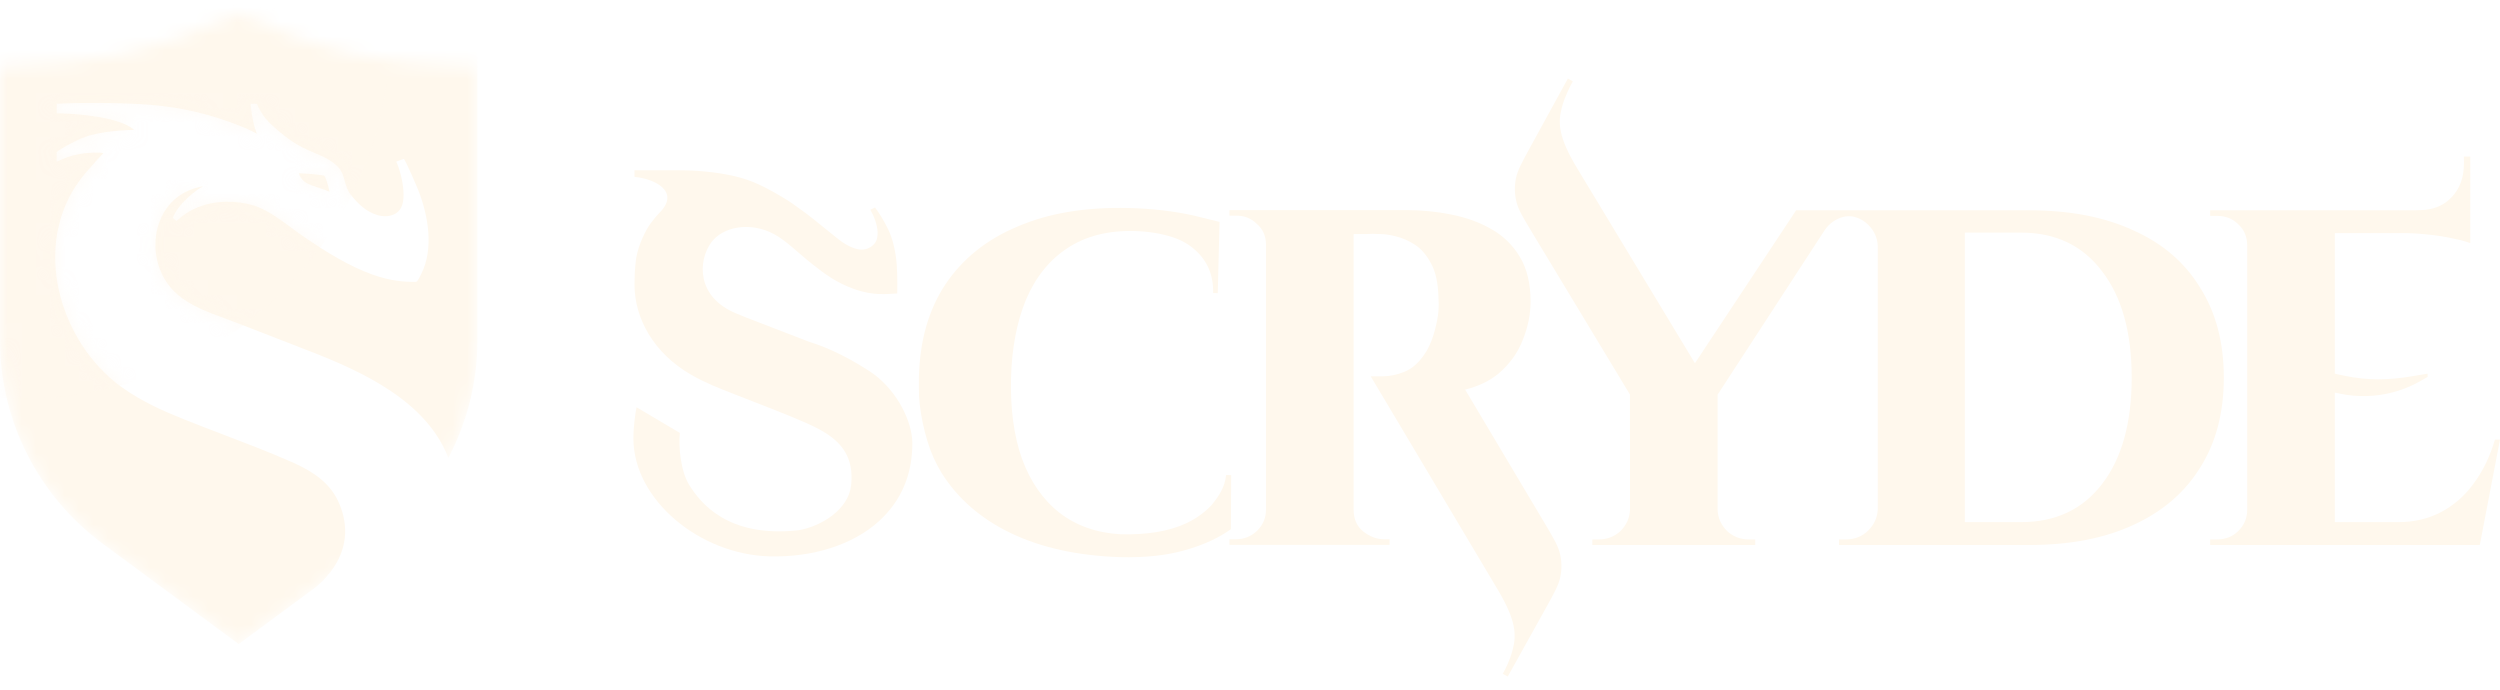 <svg width="174" height="48" viewBox="0 0 174 48" fill="none" xmlns="http://www.w3.org/2000/svg">
<g clip-path="url(#clip0_8035_171)">
<mask id="mask0_8035_171" style="mask-type:alpha" maskUnits="userSpaceOnUse" x="0" y="0" width="34" height="45">
<path d="M0 4.63C6.879 4.336 10.162 3.892 16.613 0.912C23.12 3.952 26.114 4.336 33.226 4.63V23.697C33.226 29.275 30.569 34.524 26.061 37.852L16.613 44.826L7.165 37.852C2.657 34.524 0 29.275 0 23.697V4.63Z" fill="#FFF0D4"/>
</mask>
<g mask="url(#mask0_8035_171)">
<path fill-rule="evenodd" clip-rule="evenodd" d="M0 3.134L16.613 0.298L33.226 3.134V23.696C33.226 26.58 32.516 29.376 31.207 31.864C29.683 27.938 25.293 25.883 21.476 24.411C19.834 23.777 18.191 23.142 16.552 22.498C16.259 22.383 15.958 22.273 15.654 22.162C14.479 21.733 13.267 21.29 12.331 20.477C9.998 18.449 10.344 14.152 13.489 13.124C13.704 13.053 13.923 13 14.145 12.963C13.755 13.147 12.408 14.141 12.026 15.166L12.287 15.38C12.422 15.258 12.746 14.98 12.954 14.852C13.252 14.649 13.646 14.454 14.145 14.293C15.416 13.885 17.002 14.011 17.982 14.419C18.816 14.767 19.578 15.332 20.325 15.886C20.65 16.127 20.973 16.367 21.298 16.585C22.731 17.548 24.285 18.523 25.919 19.109C27.169 19.556 28.153 19.632 28.961 19.617C29.056 19.616 29.253 19.205 29.319 19.067L29.329 19.047L29.335 19.035C30.196 17.292 29.808 15.03 29.131 13.285C29.061 13.106 28.187 11.032 28.097 11.063L27.579 11.249C27.829 11.775 28.042 12.662 28.078 13.285C28.113 13.918 28.075 14.614 27.418 14.921C27.055 15.09 26.626 15.08 26.243 14.963C25.457 14.722 24.89 14.157 24.397 13.532C24.171 13.246 24.072 12.886 23.975 12.531L23.972 12.52C23.956 12.461 23.94 12.403 23.923 12.346C23.881 12.2 23.82 12.046 23.733 11.896C23.412 11.344 22.682 10.966 21.973 10.68C21.263 10.394 20.694 10.082 20.266 9.796C19.838 9.51 18.914 8.759 18.512 8.28C18.191 7.897 17.954 7.416 17.882 7.223H17.434L17.436 7.236C17.444 7.315 17.46 7.48 17.509 7.814C17.551 8.101 17.602 8.413 17.682 8.717C17.762 9.02 17.882 9.305 17.882 9.305C17.882 9.305 17.291 8.999 16.962 8.865C14.748 7.963 12.716 7.473 10.31 7.282C8.856 7.166 5.85 7.115 3.945 7.222V7.89C4.526 7.89 5.449 7.938 6.368 8.069C7.317 8.204 8.674 8.457 9.332 9.038C9.332 9.038 7.534 9.056 6.245 9.427C5.442 9.658 4.212 10.348 3.945 10.587V11.264C4.554 10.957 4.958 10.827 5.537 10.719C6.039 10.624 6.855 10.582 7.196 10.654C7.095 10.751 6.653 11.248 6.3 11.646C6.151 11.814 6.017 11.965 5.932 12.06C5.798 12.224 5.673 12.385 5.565 12.531C2.188 17.077 4.109 23.76 8.413 26.905C8.801 27.188 9.204 27.45 9.621 27.689C10.984 28.471 12.199 28.956 14.076 29.684L14.168 29.72C14.66 29.91 15.154 30.099 15.647 30.288C17.161 30.866 18.678 31.446 20.16 32.095L20.24 32.13C20.311 32.161 20.382 32.192 20.452 32.223L20.455 32.224C21.821 32.843 22.929 33.603 23.528 34.867C24.127 36.13 24.419 37.974 22.997 39.813C22.596 40.331 22.163 40.712 21.942 40.892L16.613 44.826L7.165 37.852C2.657 34.524 0 29.274 0 23.696V3.134ZM21.464 12.804C21.031 12.621 20.839 12.233 20.797 12.061C20.902 12.063 21.057 12.07 21.241 12.08C21.623 12.103 22.129 12.147 22.558 12.22C22.693 12.379 22.836 12.887 22.941 13.349C22.794 13.28 22.501 13.18 22.206 13.08C22.039 13.023 21.872 12.966 21.73 12.914C21.688 12.897 21.647 12.88 21.607 12.863L21.604 12.862C21.571 12.848 21.538 12.834 21.506 12.821L21.464 12.804Z" fill="#FFF8ED"/>
<mask id="mask1_8035_171" style="mask-type:alpha" maskUnits="userSpaceOnUse" x="0" y="0" width="34" height="45">
<path fill-rule="evenodd" clip-rule="evenodd" d="M0 3.134L16.613 0.298L33.226 3.134V23.696C33.226 26.58 32.516 29.376 31.207 31.864C29.683 27.938 25.293 25.883 21.476 24.411C19.834 23.777 18.191 23.142 16.552 22.498C16.259 22.383 15.958 22.273 15.654 22.162C14.479 21.733 13.267 21.29 12.331 20.477C9.998 18.449 10.344 14.152 13.489 13.124C13.704 13.053 13.923 13 14.145 12.963C13.755 13.147 12.408 14.141 12.026 15.166L12.287 15.38C12.422 15.258 12.746 14.98 12.954 14.852C13.252 14.649 13.646 14.454 14.145 14.293C15.416 13.885 17.002 14.011 17.982 14.419C18.816 14.767 19.578 15.332 20.325 15.886C20.65 16.127 20.973 16.367 21.298 16.585C22.731 17.548 24.285 18.523 25.919 19.109C27.169 19.556 28.153 19.632 28.961 19.617C29.056 19.616 29.253 19.205 29.319 19.067L29.329 19.047L29.335 19.035C30.196 17.292 29.808 15.03 29.131 13.285C29.061 13.106 28.187 11.032 28.097 11.063L27.579 11.249C27.829 11.775 28.042 12.662 28.078 13.285C28.113 13.918 28.075 14.614 27.418 14.921C27.055 15.09 26.626 15.08 26.243 14.963C25.457 14.722 24.89 14.157 24.397 13.532C24.171 13.246 24.072 12.886 23.975 12.531L23.972 12.52C23.956 12.461 23.94 12.403 23.923 12.346C23.881 12.2 23.82 12.046 23.733 11.896C23.412 11.344 22.682 10.966 21.973 10.68C21.263 10.394 20.694 10.082 20.266 9.796C19.838 9.51 18.914 8.759 18.512 8.28C18.191 7.897 17.954 7.416 17.882 7.223H17.434L17.436 7.236C17.444 7.315 17.46 7.48 17.509 7.814C17.551 8.101 17.602 8.413 17.682 8.717C17.762 9.02 17.882 9.305 17.882 9.305C17.882 9.305 17.291 8.999 16.962 8.865C14.748 7.963 12.716 7.473 10.31 7.282C8.856 7.166 5.85 7.115 3.945 7.222V7.89C4.526 7.89 5.449 7.938 6.368 8.069C7.317 8.204 8.674 8.457 9.332 9.038C9.332 9.038 7.534 9.056 6.245 9.427C5.442 9.658 4.212 10.348 3.945 10.587V11.264C4.554 10.957 4.958 10.827 5.537 10.719C6.039 10.624 6.855 10.582 7.196 10.654C7.095 10.751 6.653 11.248 6.3 11.646C6.151 11.814 6.017 11.965 5.932 12.06C5.798 12.224 5.673 12.385 5.565 12.531C2.188 17.077 4.109 23.76 8.413 26.905C8.801 27.188 9.204 27.45 9.621 27.689C10.984 28.471 12.199 28.956 14.076 29.684L14.168 29.72C14.66 29.91 15.154 30.099 15.647 30.288C17.161 30.866 18.678 31.446 20.16 32.095L20.24 32.13C20.311 32.161 20.382 32.192 20.452 32.223L20.455 32.224C21.821 32.843 22.929 33.603 23.528 34.867C24.127 36.13 24.419 37.974 22.997 39.813C22.596 40.331 22.163 40.712 21.942 40.892L16.613 44.826L7.165 37.852C2.657 34.524 0 29.274 0 23.696V3.134ZM21.464 12.804C21.031 12.621 20.839 12.233 20.797 12.061C20.902 12.063 21.057 12.07 21.241 12.08C21.623 12.103 22.129 12.147 22.558 12.22C22.693 12.379 22.836 12.887 22.941 13.349C22.794 13.28 22.501 13.18 22.206 13.08C22.039 13.023 21.872 12.966 21.73 12.914C21.688 12.897 21.647 12.88 21.607 12.863L21.604 12.862C21.571 12.848 21.538 12.834 21.506 12.821L21.464 12.804Z" fill="#FFF0D4"/>
</mask>
<g mask="url(#mask1_8035_171)">
<g opacity="0.5" filter="url(#filter0_f_8035_171)">
<path d="M27.142 2.347C27.142 16.375 15.692 27.746 1.567 27.746C-12.558 27.746 -24.008 16.375 -24.008 2.347C-24.008 -11.68 -12.558 -23.051 1.567 -23.051C15.692 -23.051 27.142 -11.68 27.142 2.347Z" fill="#FFF8ED"/>
</g>
</g>
</g>
<path fill-rule="evenodd" clip-rule="evenodd" d="M171.931 16.923C171.577 16.776 170.897 16.615 169.893 16.439C169.114 16.322 168.363 16.251 167.641 16.228H162.505V26.005L162.765 26.066L163.136 26.144C164.817 26.497 166.239 26.466 167.935 26.179L168.961 26.005V26.232L168.499 26.498C168.072 26.744 167.627 26.949 167.17 27.111C167.142 27.12 167.116 27.13 167.089 27.139C167.016 27.164 166.941 27.188 166.867 27.211L166.851 27.216C166.744 27.249 166.638 27.279 166.531 27.308C165.341 27.62 164.087 27.656 162.868 27.4L162.546 27.332L162.505 27.327V36.341H166.923C168.018 36.341 169.009 36.108 169.895 35.642C170.781 35.176 171.537 34.516 172.162 33.662C172.815 32.782 173.31 31.759 173.648 30.595H174L172.593 37.933H153.826V37.545H154.294C154.894 37.545 155.39 37.351 155.78 36.963C156.197 36.548 156.406 36.056 156.406 35.487V17.082C156.406 16.487 156.197 15.995 155.78 15.606C155.39 15.218 154.894 15.024 154.294 15.024H153.826V14.636H167.101V14.634H168.075C168.324 14.631 168.578 14.62 168.838 14.602C169.587 14.508 170.19 14.211 170.647 13.71C171.207 13.123 171.489 12.346 171.489 11.378V10.894H171.931V16.923Z" fill="#FFF8ED"/>
<path d="M44.085 30.519C44.085 34.786 48.701 38.599 53.576 38.724C56.518 38.8 59.363 37.935 61.193 36.257C62.729 34.849 63.499 33.034 63.499 30.852C63.499 30.745 63.494 30.633 63.483 30.519C63.34 29.017 62.27 26.967 60.49 25.816C58.574 24.577 57.14 24.044 56.356 23.805L51.945 22.104L51.223 21.809C48.45 20.655 48.591 18.157 49.48 16.905C50.301 15.748 52.255 15.412 53.888 16.303C54.745 16.771 55.538 17.598 56.576 18.414C57.388 19.053 58.188 19.667 59.447 20.117C60.831 20.612 61.746 20.454 62.447 20.425C62.447 20.425 62.476 19.241 62.412 18.414C62.348 17.588 62.166 16.694 61.824 15.978C61.512 15.325 61.149 14.766 60.903 14.443L60.575 14.598C60.828 15.027 61.061 15.648 61.079 16.134C61.08 16.157 61.081 16.18 61.081 16.202C61.081 16.439 61.048 16.624 60.98 16.774C60.942 16.858 60.892 16.931 60.831 16.996C60.652 17.187 60.359 17.374 59.962 17.374C59.596 17.374 59.008 17.164 58.37 16.663C57.474 15.96 56.929 15.484 56.135 14.875C55.832 14.654 55.528 14.432 55.225 14.219C54.958 14.031 54.688 13.858 54.418 13.699C52.826 12.761 51.991 12.429 50.709 12.173C49.184 11.869 47.839 11.849 46.929 11.849H44.161V12.313C45.531 12.43 47.331 13.306 45.959 14.747C45.946 14.761 45.932 14.774 45.918 14.789C45.682 15.033 45.458 15.314 45.288 15.542C45.062 15.847 44.882 16.198 44.72 16.563C44.546 16.952 44.362 17.458 44.273 17.985C44.227 18.336 44.197 18.666 44.18 19.006C44.173 19.197 44.169 19.396 44.165 19.61C44.164 19.672 44.163 19.735 44.161 19.801C44.161 22.157 45.493 24.585 48.109 26.086C49.057 26.631 49.903 26.968 51.208 27.474L51.273 27.499C53.038 28.184 54.968 28.933 56.124 29.445C56.536 29.628 56.925 29.818 57.281 30.028C58.593 30.805 59.44 31.851 59.239 33.766C59.06 35.476 57.146 36.635 55.587 36.904C50.616 37.455 48.732 34.963 47.977 33.766C47.373 32.808 47.215 31.073 47.317 30.13C46.185 29.459 44.304 28.346 44.304 28.346C44.23 28.692 44.085 29.667 44.085 30.519Z" fill="#FFF8ED"/>
<path d="M65.511 32.878C65.31 32.542 65.129 32.194 64.966 31.833C64.353 30.469 63.925 28.331 63.956 27.09C63.949 26.81 63.949 26.526 63.956 26.237C64.019 23.701 64.633 21.554 65.798 19.796C66.99 18.012 68.666 16.668 70.827 15.764C72.988 14.833 75.567 14.404 78.564 14.478C80.177 14.518 81.671 14.69 83.047 14.994L84.88 15.445L84.756 20.402L84.433 20.395C84.464 19.164 84.044 18.163 83.174 17.393C82.746 17.002 82.216 16.704 81.589 16.501C80.78 16.244 79.902 16.103 78.954 16.08C77.104 16.034 75.543 16.436 74.27 17.285C73.024 18.109 72.069 19.303 71.404 20.866C70.765 22.43 70.42 24.247 70.368 26.317C70.315 28.465 70.568 30.335 71.128 31.929C71.714 33.523 72.582 34.774 73.733 35.683C74.909 36.592 76.331 37.093 77.998 37.186C79.822 37.231 81.327 36.983 82.514 36.443C82.792 36.316 83.056 36.17 83.307 36.006C83.517 35.868 83.717 35.717 83.907 35.553C84.054 35.427 84.194 35.293 84.328 35.152C84.849 34.508 85.251 33.911 85.336 33.062L85.689 33.071L85.672 36.831C85.268 37.12 84.82 37.38 84.328 37.611C83.754 37.882 83.121 38.113 82.428 38.305C81.168 38.662 79.678 38.82 77.958 38.778C75.014 38.679 72.486 38.125 70.373 37.115C68.26 36.105 66.639 34.693 65.511 32.878Z" fill="#FFF8ED"/>
<path d="M101.016 14.934C99.999 14.726 98.956 14.623 97.888 14.623H85.571V15.011H86.079C86.627 15.011 87.096 15.205 87.487 15.594C87.904 15.956 88.113 16.435 88.113 17.03V35.474C88.113 36.044 87.904 36.536 87.487 36.95C87.07 37.338 86.588 37.532 86.04 37.532H85.571V37.921H96.714V37.532H96.323C95.828 37.532 95.346 37.351 94.877 36.989C94.434 36.626 94.212 36.121 94.212 35.474V16.293H94.994C95.333 16.267 95.711 16.267 96.128 16.293C96.389 16.293 96.728 16.345 97.144 16.448C97.588 16.552 98.031 16.746 98.474 17.03C98.917 17.315 99.295 17.755 99.608 18.351C99.921 18.92 100.09 19.697 100.116 20.68C100.142 21.043 100.142 21.366 100.116 21.651C100.09 21.91 100.064 22.104 100.037 22.234C99.83 23.321 99.516 24.149 99.1 24.719C98.708 25.288 98.252 25.676 97.731 25.884C97.21 26.091 96.701 26.194 96.206 26.194H95.403L97.619 29.912C97.619 29.912 102.036 37.334 104.233 41.021C105.532 43.2 105.559 44.195 105.272 45.261C105.074 45.999 104.772 46.579 104.592 46.895V46.897L104.938 47.087L105.197 46.625L107.586 42.331C108.185 41.253 108.485 40.714 108.601 40.145C108.707 39.62 108.701 39.079 108.579 38.556C108.447 37.992 108.132 37.462 107.504 36.406L107.5 36.4L101.975 27.118C101.969 27.119 101.964 27.12 101.958 27.122V27.091L101.975 27.118C102.91 26.881 103.686 26.508 104.299 26C105.082 25.327 105.642 24.55 105.98 23.67C106.346 22.764 106.529 21.871 106.529 20.991C106.529 19.748 106.281 18.713 105.785 17.885C105.29 17.056 104.625 16.409 103.791 15.943C102.984 15.477 102.058 15.141 101.016 14.934Z" fill="#FFF8ED"/>
<path d="M101.958 27.091V27.122L101.975 27.118L101.958 27.091Z" fill="#FFF8ED"/>
<path fill-rule="evenodd" clip-rule="evenodd" d="M148.483 16.034C146.476 15.102 144.052 14.636 141.211 14.636H125.011L117.967 25.28C117.967 25.28 111.989 15.383 109.769 11.71C108.457 9.539 108.423 8.544 108.704 7.477C108.897 6.737 109.293 5.977 109.47 5.66L109.123 5.47L106.506 10.242C105.914 11.324 105.617 11.865 105.504 12.435C105.401 12.961 105.412 13.502 105.538 14.023C105.672 14.587 105.99 15.115 106.626 16.167L106.629 16.173L113.445 27.461L113.448 35.488C113.422 36.057 113.201 36.549 112.783 36.963C112.366 37.351 111.858 37.545 111.258 37.545H110.828V37.934L122.163 37.933V37.545H121.733C121.134 37.545 120.625 37.351 120.209 36.963C119.792 36.548 119.57 36.057 119.544 35.487V27.47L126.406 16.927L127.006 16.009C127.305 15.565 127.762 15.234 128.297 15.096C128.406 15.063 128.762 15.004 129.094 15.103C129.449 15.198 129.76 15.379 130.028 15.645C130.446 16.059 130.667 16.551 130.693 17.121V35.448C130.667 36.018 130.446 36.51 130.028 36.924C129.612 37.338 129.09 37.545 128.464 37.545H127.995V37.933H141.211C144.052 37.933 146.476 37.468 148.483 36.535C150.517 35.604 152.067 34.27 153.136 32.536C154.231 30.802 154.778 28.718 154.778 26.285C154.778 23.851 154.231 21.767 153.136 20.033C152.067 18.273 150.517 16.94 148.483 16.034ZM136.753 36.341V16.189H140.664C143.062 16.189 144.938 17.082 146.293 18.868C147.675 20.654 148.366 23.126 148.366 26.285C148.366 29.443 147.675 31.915 146.293 33.701C144.938 35.461 143.062 36.341 140.664 36.341H136.753Z" fill="#FFF8ED"/>
</g>
<defs>
<filter id="filter0_f_8035_171" x="-73.323" y="-72.366" width="149.78" height="149.427" filterUnits="userSpaceOnUse" color-interpolation-filters="sRGB">
<feFlood flood-opacity="0" result="BackgroundImageFix"/>
<feBlend mode="normal" in="SourceGraphic" in2="BackgroundImageFix" result="shape"/>
<feGaussianBlur stdDeviation="24.657" result="effect1_foregroundBlur_8035_171"/>
</filter>
<clipPath id="clip0_8035_171">
<rect width="174" height="48" fill="white"/>
</clipPath>
</defs>
</svg>

